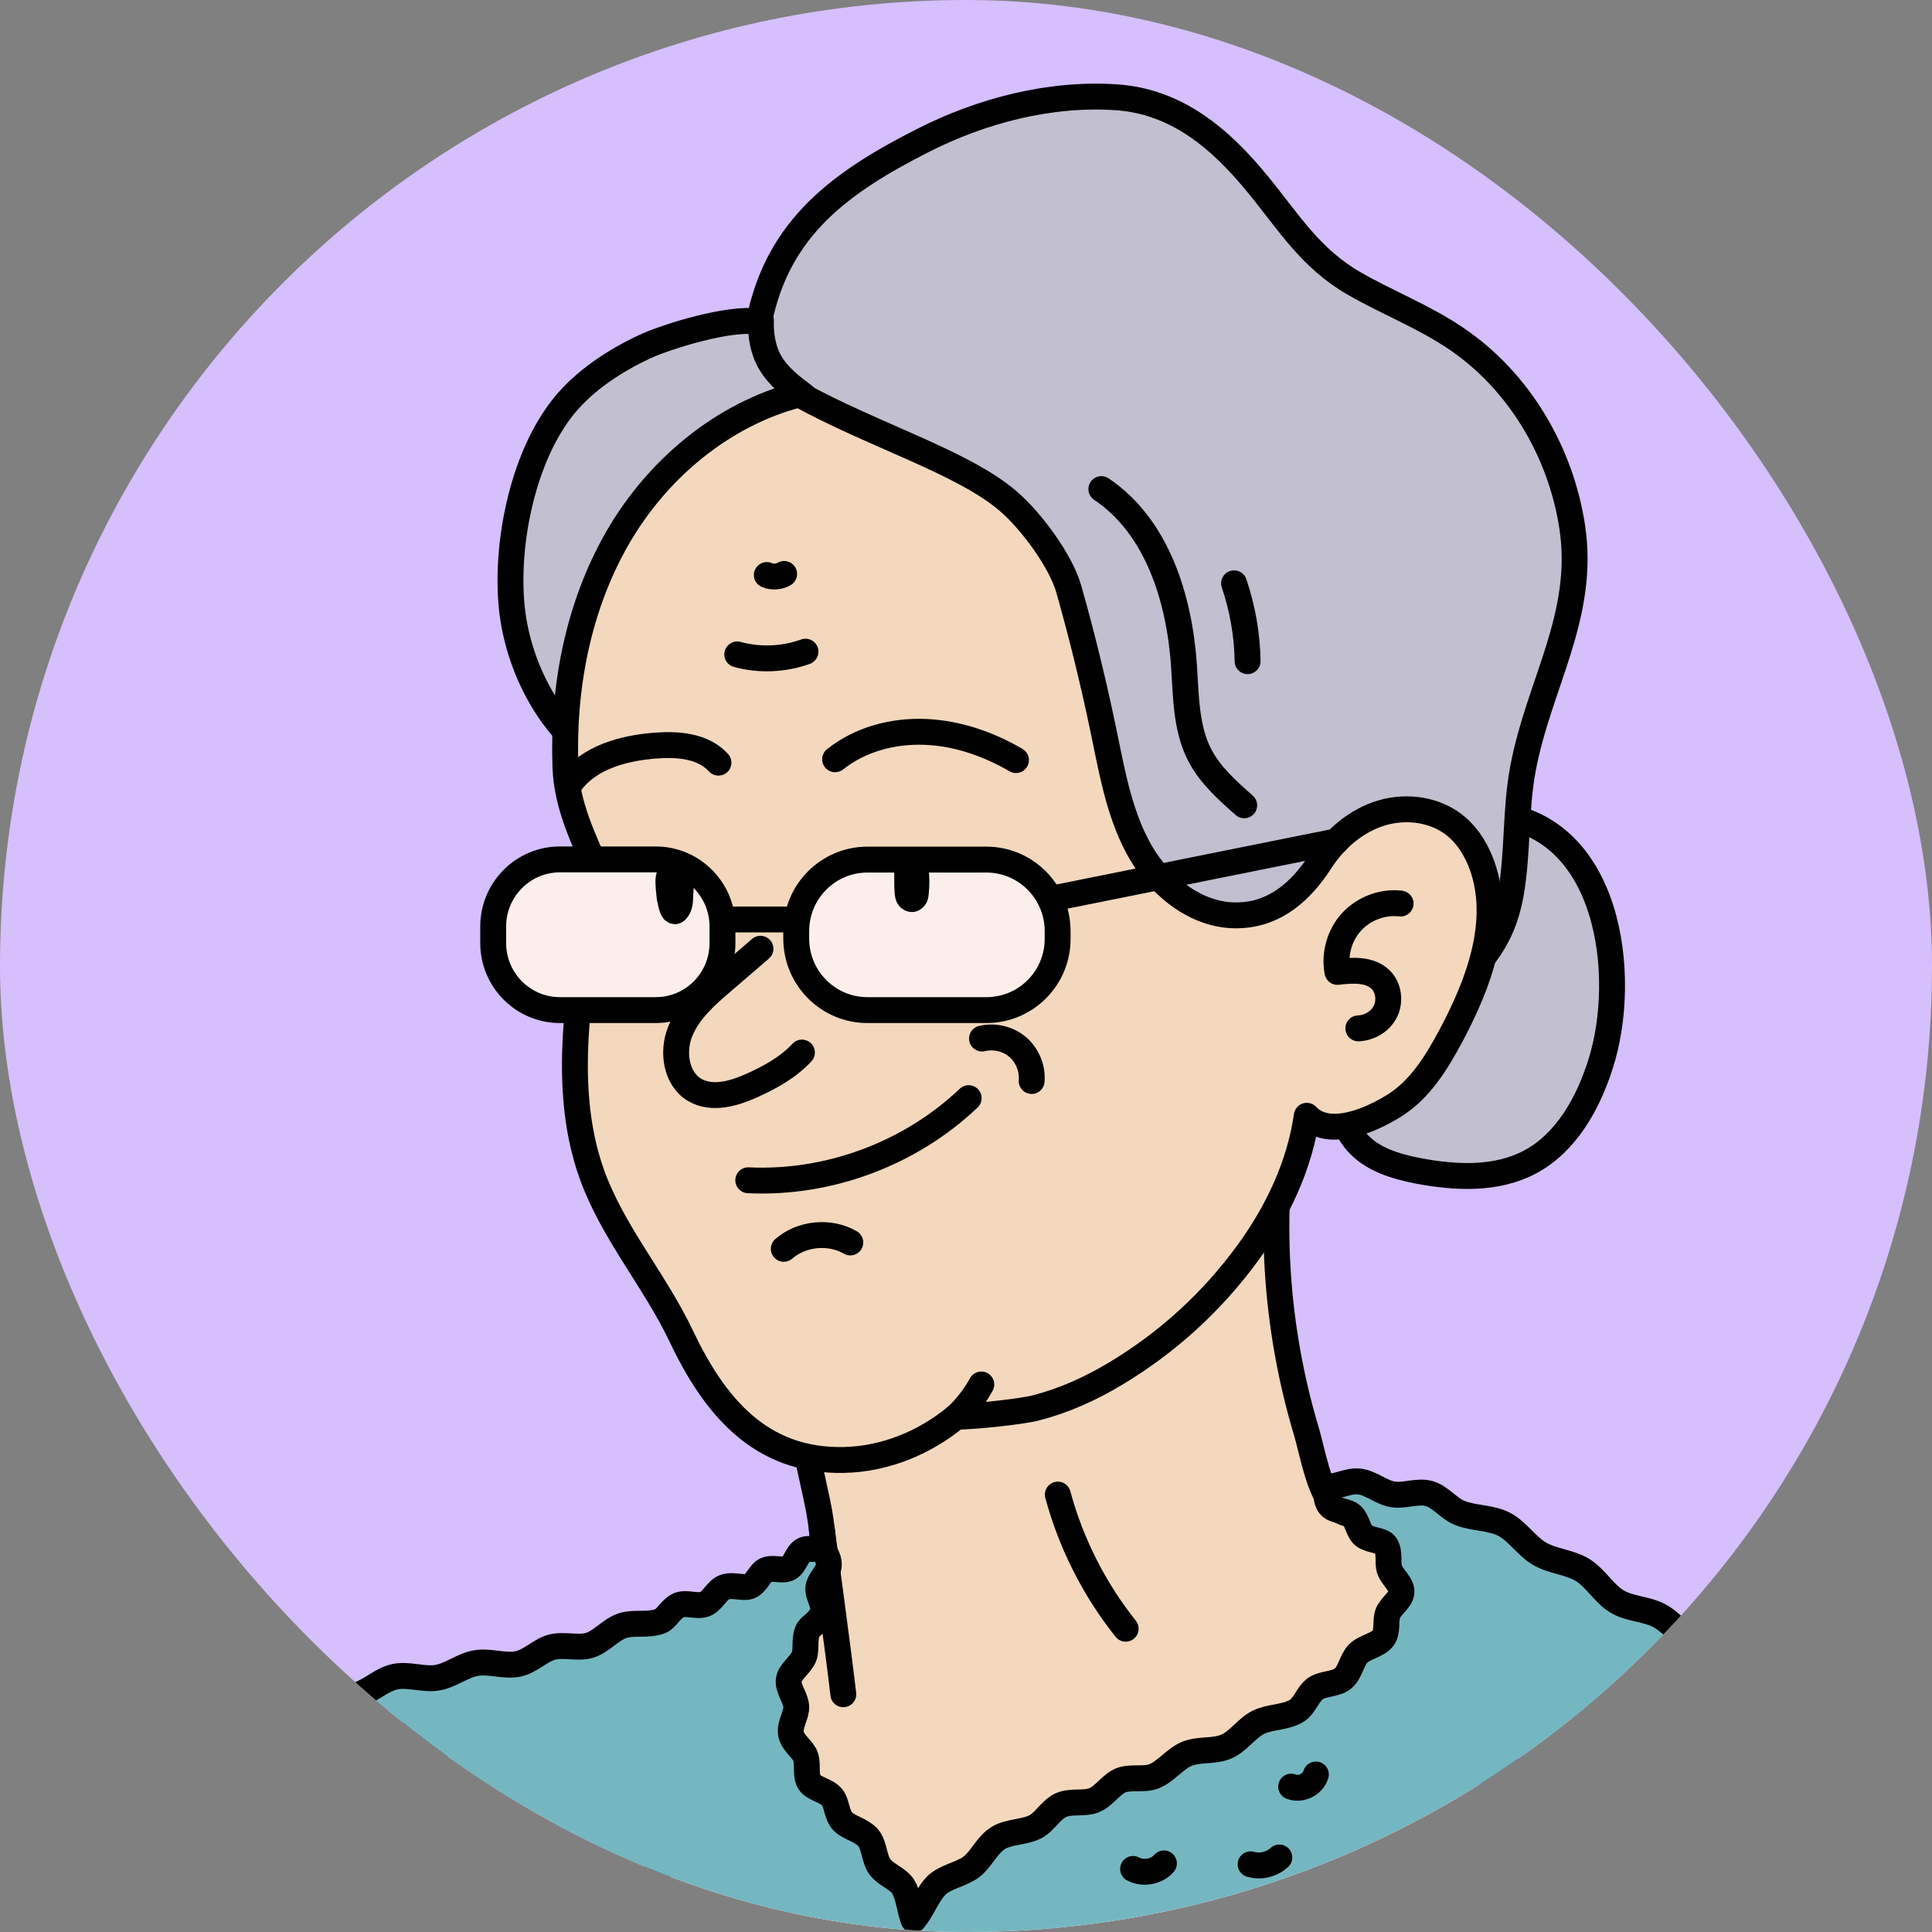 <?xml version="1.0" encoding="UTF-8"?> <svg xmlns="http://www.w3.org/2000/svg" width="40" height="40" viewBox="0 0 40 40" fill="none"><rect x="0" y="0" width="40" height="40" fill="#808080" stroke="none"/> <g clip-path="url(#clip0_263_4722)"> <rect width="40" height="40" rx="20" fill="#D5BFFD"></rect> <path d="M2.746 41.924C2.615 42.179 2.252 42.319 2.121 42.583C1.989 42.842 2.09 43.22 1.959 43.479C1.823 43.738 1.456 43.866 1.316 44.121C1.171 44.376 1.25 44.762 1.097 45.004C0.922 45.281 0.545 45.478 0.423 45.817C0.309 46.133 0.471 46.542 0.397 46.88C0.322 47.223 0.007 47.522 -0.032 47.851C-0.076 48.22 0.112 48.686 0.104 48.993C-0.321 49.037 -0.806 48.945 -1.056 49.125C-1.349 49.336 -1.34 49.784 -1.454 50.14C-1.555 50.452 -1.852 50.769 -1.861 51.16C-1.865 51.498 -1.585 51.827 -1.55 52.205C-1.524 52.069 -1.629 51.783 -1.791 51.445C-1.892 51.239 -2.246 51.124 -2.382 50.87C-2.5 50.65 -2.395 50.294 -2.526 50.057C-2.648 49.828 -3.007 49.718 -3.125 49.49C-3.239 49.27 -3.134 48.923 -3.261 48.712C-3.392 48.497 -3.751 48.427 -3.882 48.233C-4.035 48.009 -3.97 47.649 -4.097 47.477C-4.359 47.122 -4.364 47.236 -4.705 47.091C-5.02 47.108 -5.401 46.919 -5.856 47.051C-6.192 47.148 -6.472 47.535 -6.871 47.724C-7.199 47.882 -7.671 47.842 -8.034 48.075C-8.345 48.277 -8.516 48.721 -8.844 48.989C-9.146 49.235 -9.596 49.297 -9.855 49.56C-10.126 49.837 -10.174 50.298 -10.397 50.588C-10.638 50.896 -11.067 51.05 -11.263 51.357C-11.478 51.687 -11.43 52.1 -11.605 52.416C-11.522 52.759 -11.705 53.097 -11.635 53.414C-11.557 53.752 -11.228 54.02 -11.154 54.341C-11.075 54.675 -11.246 55.066 -11.154 55.386C-11.062 55.712 -10.712 55.949 -10.594 56.27C-10.489 56.564 -10.642 56.92 -10.563 57.183C-10.472 57.469 -10.143 57.671 -10.065 57.944C-9.986 58.216 -10.165 58.563 -10.086 58.853C-10.017 59.117 -9.688 59.323 -9.601 59.622C-9.496 59.987 -9.649 60.4 -9.548 60.712C-9.439 61.063 -9.076 61.3 -8.958 61.626C-8.835 61.951 -8.953 62.368 -8.805 62.706C-8.673 63.01 -8.293 63.216 -8.126 63.563C-8.017 63.796 -8.052 64.222 -7.824 64.539C-7.641 64.793 -7.221 64.903 -7.006 65.167C-6.788 65.435 -6.761 65.87 -6.56 66.098C-6.258 66.441 -5.816 66.516 -5.689 66.626C-5.274 66.977 -4.937 67.465 -4.434 67.658C-3.939 67.847 -3.349 67.711 -2.806 67.768C-2.277 67.825 -1.734 68.084 -1.2 68.036C-0.658 67.988 -0.163 67.632 0.34 67.5C0.909 67.351 1.534 67.443 2.051 67.254C2.602 67.056 3.013 66.591 3.499 66.314C3.998 66.032 4.61 65.905 5.021 65.501C5.411 65.119 5.555 64.512 5.853 63.985C6.513 62.829 7.349 61.757 7.892 60.54C8.43 59.323 8.662 57.983 9.073 56.713C9.48 55.444 10.075 54.218 10.337 52.913C10.6 51.608 10.53 50.246 10.639 48.919C10.692 48.273 10.985 47.636 10.998 46.985C11.011 46.335 10.74 45.689 10.709 45.039C10.679 44.389 10.889 43.721 10.814 43.075C10.74 42.429 10.386 41.827 10.263 41.186C10.175 40.724 10.342 40.083 10.21 39.463C10.097 38.923 9.703 38.426 9.506 37.904C9.296 37.341 9.252 36.695 8.898 36.3C8.517 35.878 7.931 35.812 7.323 35.764C6.89 35.729 6.439 35.592 6.076 35.803C5.739 36.001 5.599 36.48 5.315 36.823C5.061 37.126 4.615 37.328 4.396 37.701C4.19 38.057 4.229 38.554 4.054 38.932C3.936 39.182 3.586 39.323 3.481 39.569C3.372 39.824 3.508 40.179 3.407 40.421C3.298 40.685 2.952 40.834 2.851 41.071C2.729 41.353 2.856 41.713 2.746 41.924Z" fill="#75B7C1"></path> <path d="M2.746 41.924C2.615 42.179 2.252 42.319 2.121 42.583C1.989 42.842 2.09 43.22 1.959 43.479C1.823 43.738 1.456 43.866 1.316 44.121C1.171 44.376 1.25 44.762 1.097 45.004C0.922 45.281 0.545 45.478 0.423 45.817C0.309 46.133 0.471 46.542 0.397 46.88C0.322 47.223 0.007 47.522 -0.032 47.851C-0.076 48.22 0.112 48.686 0.104 48.993C-0.321 49.037 -0.806 48.945 -1.056 49.125C-1.349 49.336 -1.34 49.784 -1.454 50.14C-1.555 50.452 -1.852 50.769 -1.861 51.16C-1.865 51.498 -1.585 51.827 -1.55 52.205C-1.524 52.069 -1.629 51.783 -1.791 51.445C-1.892 51.239 -2.246 51.124 -2.382 50.87C-2.5 50.65 -2.395 50.294 -2.526 50.057C-2.648 49.828 -3.007 49.718 -3.125 49.49C-3.239 49.27 -3.134 48.923 -3.261 48.712C-3.392 48.497 -3.751 48.427 -3.882 48.233C-4.035 48.009 -3.97 47.649 -4.097 47.477C-4.359 47.122 -4.364 47.236 -4.705 47.091C-5.02 47.108 -5.401 46.919 -5.856 47.051C-6.192 47.148 -6.472 47.535 -6.871 47.724C-7.199 47.882 -7.671 47.842 -8.034 48.075C-8.345 48.277 -8.516 48.721 -8.844 48.989C-9.146 49.235 -9.596 49.297 -9.855 49.56C-10.126 49.837 -10.174 50.298 -10.397 50.588C-10.638 50.896 -11.067 51.05 -11.263 51.357C-11.478 51.687 -11.43 52.1 -11.605 52.416C-11.522 52.759 -11.705 53.097 -11.635 53.414C-11.557 53.752 -11.228 54.02 -11.154 54.341C-11.075 54.675 -11.246 55.066 -11.154 55.386C-11.062 55.712 -10.712 55.949 -10.594 56.27C-10.489 56.564 -10.642 56.92 -10.563 57.183C-10.472 57.469 -10.143 57.671 -10.065 57.944C-9.986 58.216 -10.165 58.563 -10.086 58.853C-10.017 59.117 -9.688 59.323 -9.601 59.622C-9.496 59.987 -9.649 60.4 -9.548 60.712C-9.439 61.063 -9.076 61.3 -8.958 61.626C-8.835 61.951 -8.953 62.368 -8.805 62.706C-8.673 63.01 -8.293 63.216 -8.126 63.563C-8.017 63.796 -8.052 64.222 -7.824 64.539C-7.641 64.793 -7.221 64.903 -7.006 65.167C-6.788 65.435 -6.761 65.87 -6.56 66.098C-6.258 66.441 -5.816 66.516 -5.689 66.626C-5.274 66.977 -4.937 67.465 -4.434 67.658C-3.939 67.847 -3.349 67.711 -2.806 67.768C-2.277 67.825 -1.734 68.084 -1.2 68.036C-0.658 67.988 -0.163 67.632 0.34 67.5C0.909 67.351 1.534 67.443 2.051 67.254C2.602 67.056 3.013 66.591 3.499 66.314C3.998 66.032 4.61 65.905 5.021 65.501C5.411 65.119 5.555 64.512 5.853 63.985C6.513 62.829 7.349 61.757 7.892 60.54C8.43 59.323 8.662 57.983 9.073 56.713C9.48 55.444 10.075 54.218 10.337 52.913C10.6 51.608 10.53 50.246 10.639 48.919C10.692 48.273 10.985 47.636 10.998 46.985C11.011 46.335 10.74 45.689 10.709 45.039C10.679 44.389 10.889 43.721 10.814 43.075C10.74 42.429 10.386 41.827 10.263 41.186C10.175 40.724 10.342 40.083 10.21 39.463C10.097 38.923 9.703 38.426 9.506 37.904C9.296 37.341 9.252 36.695 8.898 36.3C8.517 35.878 7.931 35.812 7.323 35.764C6.89 35.729 6.439 35.592 6.076 35.803C5.739 36.001 5.599 36.48 5.315 36.823C5.061 37.126 4.615 37.328 4.396 37.701C4.19 38.057 4.229 38.554 4.054 38.932C3.936 39.182 3.586 39.323 3.481 39.569C3.372 39.824 3.508 40.179 3.407 40.421C3.298 40.685 2.952 40.834 2.851 41.071C2.729 41.353 2.856 41.713 2.746 41.924Z" stroke="black" stroke-width="0.536" stroke-miterlimit="10" stroke-linecap="round" stroke-linejoin="round"></path> <path d="M26.644 22.899C26.25 25.135 26.395 27.46 27.047 29.635C27.169 30.043 27.309 30.891 27.629 31.186C27.935 31.467 28.189 31.322 28.578 31.326C29.436 31.339 30.271 31.774 30.783 32.46C31.479 33.391 31.614 34.661 31.339 35.795C31.063 36.924 30.424 37.934 29.694 38.835C27.742 41.239 25.06 43.036 22.098 43.919C20.033 44.534 17.644 44.666 15.868 43.444C14.127 42.254 13.352 39.934 13.689 37.847C13.973 36.089 14.949 34.512 16.213 33.295C17.01 32.526 17.154 32.46 16.962 31.3C16.918 31.027 16.279 28.224 16.314 28.207C19.683 26.638 23.275 24.472 26.644 22.899Z" fill="#F3D8BD" stroke="black" stroke-width="0.536" stroke-miterlimit="10" stroke-linecap="round" stroke-linejoin="round"></path> <path d="M33.137 22.033C32.879 22.846 32.428 23.659 31.676 24.059C30.98 24.428 30.144 24.388 29.37 24.243C28.897 24.151 28.399 24.006 28.084 23.637C27.615 23.092 27.707 22.27 27.834 21.563C28.114 20.012 28.661 16.717 30.853 16.857C33.33 17.016 33.723 20.206 33.137 22.033Z" fill="#C1BFD0" stroke="black" stroke-width="0.536" stroke-miterlimit="10" stroke-linecap="round" stroke-linejoin="round"></path> <path d="M11.269 14.551C10.902 13.953 10.665 13.263 10.595 12.565C10.46 11.216 10.845 9.327 11.773 8.29C12.21 7.798 12.853 7.393 13.448 7.134C13.803 6.98 15.089 6.558 15.715 6.66C16.104 4.696 17.434 3.76 19.101 2.912C20.326 2.288 21.748 1.919 23.126 2.015C24.369 2.103 25.275 2.876 26.049 3.826C26.683 4.599 27.125 5.341 28.027 5.864C28.727 6.268 29.488 6.558 30.157 7.015C31.453 7.894 32.315 9.357 32.551 10.908C32.831 12.749 31.855 14.173 31.531 15.917C31.369 16.774 31.431 17.657 31.278 18.514C31.085 19.564 30.573 20.025 29.821 20.706C29.243 21.229 29.046 21.669 28.228 21.858C27.174 22.099 26.001 22.205 24.925 22.099C22.829 21.888 21 20.663 19.495 19.252C18.948 18.738 18.546 18.14 18.047 17.587C17.312 16.778 16.297 16.585 15.251 16.488C14.507 16.418 13.746 16.374 13.05 16.097C12.306 15.799 11.698 15.241 11.269 14.551Z" fill="#C1BFD0" stroke="black" stroke-width="0.536" stroke-miterlimit="10" stroke-linecap="round" stroke-linejoin="round"></path> <path d="M27.335 17.837C27.633 17.371 28.079 16.989 28.604 16.831C29.134 16.673 29.742 16.761 30.162 17.121C30.407 17.332 30.578 17.622 30.687 17.925C31.094 19.08 30.621 20.355 30.044 21.436C29.746 21.994 29.401 22.56 28.862 22.894C28.324 23.228 27.488 23.562 27.055 23.101C26.907 24.133 26.447 25.1 25.835 25.939C25.087 26.963 24.163 27.802 23.083 28.448C22.566 28.756 22.024 29.002 21.438 29.151C21.105 29.235 20.125 29.331 19.797 29.331C19.145 29.872 18.318 30.21 17.469 30.227C15.728 30.263 14.783 29.09 14.104 27.662C13.557 26.51 12.687 25.517 12.254 24.313C11.562 22.38 12.048 20.117 12.394 18.087C12.079 17.367 11.737 16.677 11.707 15.89C11.646 14.247 11.965 12.564 12.783 11.141C13.601 9.717 14.958 8.575 16.546 8.166C18.077 9.01 19.928 9.568 20.864 10.367C21.337 10.767 21.962 11.607 22.129 12.2C22.413 13.201 22.658 14.212 22.868 15.232C23.039 16.066 23.196 16.927 23.625 17.661C24.054 18.395 24.833 18.997 25.681 18.949C26.408 18.918 26.942 18.448 27.335 17.837Z" fill="#F3D8BD" stroke="black" stroke-width="0.536" stroke-miterlimit="10" stroke-linecap="round" stroke-linejoin="round"></path> <path d="M28.998 18.707C28.626 18.663 28.241 18.808 27.988 19.081C27.734 19.353 27.62 19.753 27.69 20.122C27.996 20.087 28.351 20.061 28.578 20.276C28.749 20.438 28.788 20.715 28.688 20.93C28.587 21.146 28.355 21.282 28.123 21.291" stroke="black" stroke-width="0.536" stroke-miterlimit="10" stroke-linecap="round" stroke-linejoin="round"></path> <path d="M15.745 19.643C15.483 19.872 15.216 20.096 14.953 20.324C14.608 20.619 14.253 20.935 14.082 21.357C13.912 21.778 13.995 22.341 14.389 22.569C14.743 22.771 15.19 22.644 15.561 22.477C15.942 22.306 16.318 22.099 16.603 21.792" stroke="black" stroke-width="0.536" stroke-miterlimit="10" stroke-linecap="round" stroke-linejoin="round"></path> <path d="M15.492 24.436C17.158 24.516 18.843 23.887 20.055 22.736" stroke="black" stroke-width="0.536" stroke-miterlimit="10" stroke-linecap="round" stroke-linejoin="round"></path> <path d="M20.331 21.502C20.584 21.44 20.869 21.506 21.07 21.677C21.271 21.849 21.381 22.121 21.359 22.381" stroke="black" stroke-width="0.536" stroke-miterlimit="10" stroke-linecap="round" stroke-linejoin="round"></path> <path d="M16.227 25.856C16.599 25.531 17.181 25.478 17.605 25.724" stroke="black" stroke-width="0.536" stroke-miterlimit="10" stroke-linecap="round" stroke-linejoin="round"></path> <path d="M13.575 20.913H11.593C10.832 20.913 10.211 20.293 10.211 19.524V19.182C10.211 18.417 10.828 17.793 11.593 17.793H13.575C14.337 17.793 14.958 18.413 14.958 19.182V19.524C14.958 20.293 14.341 20.913 13.575 20.913Z" fill="#FCEFEB" stroke="black" stroke-width="0.536" stroke-miterlimit="10" stroke-linecap="round" stroke-linejoin="round"></path> <path d="M20.423 20.913H17.959C17.145 20.913 16.485 20.249 16.485 19.432V19.278C16.485 18.461 17.145 17.797 17.959 17.797H20.423C21.236 17.797 21.897 18.461 21.897 19.278V19.432C21.901 20.249 21.241 20.913 20.423 20.913Z" fill="#FCEFEB" stroke="black" stroke-width="0.536" stroke-miterlimit="10" stroke-linecap="round" stroke-linejoin="round"></path> <path d="M13.838 18.264C13.846 18.452 13.86 18.641 13.925 18.817C13.934 18.839 13.951 18.866 13.973 18.866C13.986 18.866 13.995 18.857 14.004 18.848C14.07 18.778 14.083 18.668 14.083 18.571C14.087 18.452 14.127 18.145 14.017 18.066C13.877 17.96 13.833 18.171 13.838 18.264Z" stroke="black" stroke-width="0.536" stroke-miterlimit="10" stroke-linecap="round" stroke-linejoin="round"></path> <path d="M18.782 17.947C18.782 18.021 18.782 18.092 18.782 18.166C18.782 18.272 18.782 18.382 18.791 18.487C18.795 18.518 18.799 18.544 18.812 18.571C18.826 18.597 18.856 18.615 18.883 18.615C18.909 18.61 18.931 18.593 18.944 18.566C18.957 18.544 18.957 18.514 18.961 18.487C18.979 18.32 18.979 18.153 18.953 17.986C18.944 17.938 18.939 17.837 18.878 17.819C18.799 17.802 18.782 17.894 18.782 17.947Z" stroke="black" stroke-width="0.536" stroke-miterlimit="10" stroke-linecap="round" stroke-linejoin="round"></path> <path d="M11.803 16.221C12.188 15.684 12.897 15.491 13.553 15.438C14.026 15.399 14.555 15.438 14.875 15.79" stroke="black" stroke-width="0.536" stroke-miterlimit="10" stroke-linecap="round" stroke-linejoin="round"></path> <path d="M17.29 15.72C17.811 15.306 18.489 15.126 19.154 15.153C19.819 15.179 20.462 15.403 21.035 15.737" stroke="black" stroke-width="0.536" stroke-miterlimit="10" stroke-linecap="round" stroke-linejoin="round"></path> <path d="M15.264 13.549C15.728 13.676 16.227 13.654 16.677 13.492" stroke="black" stroke-width="0.536" stroke-miterlimit="10" stroke-linecap="round" stroke-linejoin="round"></path> <path d="M15.876 11.905C15.99 11.954 16.126 11.945 16.235 11.883" stroke="black" stroke-width="0.536" stroke-miterlimit="10" stroke-linecap="round" stroke-linejoin="round"></path> <path d="M14.958 19.037H16.485" stroke="black" stroke-width="0.536" stroke-miterlimit="10" stroke-linecap="round" stroke-linejoin="round"></path> <path d="M21.744 18.611L27.668 17.42" stroke="black" stroke-width="0.536" stroke-miterlimit="10" stroke-linecap="round" stroke-linejoin="round"></path> <path d="M15.754 6.628C15.745 6.932 15.793 7.244 15.946 7.507C16.113 7.793 16.38 7.999 16.646 8.197" stroke="black" stroke-width="0.536" stroke-miterlimit="10" stroke-linecap="round" stroke-linejoin="round"></path> <path d="M22.802 10.126C23.958 10.899 24.417 12.389 24.513 13.777C24.557 14.41 24.548 15.073 24.841 15.636C25.056 16.049 25.41 16.365 25.76 16.673" stroke="black" stroke-width="0.536" stroke-miterlimit="10" stroke-linecap="round" stroke-linejoin="round"></path> <path d="M25.55 12.077C25.725 12.595 25.822 13.14 25.83 13.689" stroke="black" stroke-width="0.536" stroke-miterlimit="10" stroke-linecap="round" stroke-linejoin="round"></path> <path d="M21.901 30.944C22.173 31.95 22.654 32.903 23.306 33.721" stroke="black" stroke-width="0.536" stroke-miterlimit="10" stroke-linecap="round" stroke-linejoin="round"></path> <path d="M17.014 31.66C17.014 31.66 17.382 34.384 17.46 35.078" stroke="black" stroke-width="0.536" stroke-miterlimit="10" stroke-linecap="round" stroke-linejoin="round"></path> <path d="M19.797 29.332C19.998 29.151 20.203 28.879 20.317 28.664" stroke="black" stroke-width="0.536" stroke-miterlimit="10" stroke-linecap="round" stroke-linejoin="round"></path> <path d="M43.069 46.331C42.964 46.032 43.021 45.681 42.92 45.395C42.816 45.096 42.544 44.863 42.448 44.573C42.347 44.279 42.422 43.928 42.33 43.633C42.242 43.334 41.993 43.084 41.919 42.776C41.836 42.42 41.927 42.025 41.849 41.673C41.77 41.318 41.525 41.001 41.446 40.645C41.367 40.289 41.459 39.898 41.372 39.547C41.284 39.195 41.026 38.888 40.925 38.541C40.847 38.268 40.93 37.948 40.838 37.688C40.742 37.42 40.475 37.231 40.352 36.985C40.225 36.735 40.234 36.405 40.068 36.181C39.906 35.962 39.591 35.874 39.377 35.68C39.197 35.518 39.092 35.245 38.878 35.14C38.663 35.035 38.375 35.114 38.143 35.039C37.915 34.964 37.731 34.736 37.499 34.674C37.263 34.613 36.979 34.718 36.76 34.643C36.467 34.547 36.248 34.279 35.973 34.173C35.688 34.063 35.347 34.116 35.076 33.993C34.804 33.87 34.612 33.584 34.341 33.444C34.078 33.308 33.732 33.312 33.474 33.154C33.207 32.991 33.037 32.675 32.77 32.508C32.503 32.341 32.148 32.328 31.877 32.17C31.606 32.012 31.418 31.704 31.142 31.559C30.862 31.414 30.508 31.44 30.219 31.322C29.991 31.23 29.817 30.983 29.585 30.922C29.348 30.856 29.073 30.979 28.836 30.939C28.596 30.9 28.381 30.698 28.136 30.672C27.896 30.649 27.695 30.794 27.45 30.781C27.476 30.931 27.436 31.049 27.533 31.172C27.625 31.287 27.861 31.269 27.983 31.37C28.101 31.471 28.119 31.7 28.233 31.792C28.364 31.897 28.605 31.88 28.683 31.985C28.788 32.13 28.718 32.359 28.771 32.499C28.828 32.662 29.025 32.798 29.016 32.961C29.007 33.123 28.801 33.242 28.736 33.4C28.675 33.545 28.74 33.773 28.635 33.914C28.521 34.068 28.259 34.094 28.119 34.235C27.983 34.371 27.957 34.63 27.804 34.753C27.655 34.876 27.393 34.85 27.235 34.96C27.078 35.07 27.008 35.325 26.846 35.421C26.618 35.562 26.294 35.54 26.054 35.658C25.813 35.777 25.642 36.05 25.393 36.159C25.148 36.269 24.829 36.208 24.579 36.309C24.33 36.41 24.142 36.673 23.897 36.774C23.691 36.858 23.42 36.779 23.21 36.858C23.004 36.941 22.86 37.187 22.654 37.271C22.448 37.354 22.173 37.28 21.967 37.372C21.762 37.464 21.635 37.715 21.438 37.82C21.197 37.943 20.882 37.917 20.663 38.057C20.436 38.198 20.318 38.492 20.112 38.651C19.902 38.809 19.591 38.848 19.395 39.028C19.206 39.209 19.093 39.547 18.913 39.749C18.843 39.573 18.813 39.252 18.703 39.068C18.603 38.897 18.34 38.818 18.218 38.651C18.095 38.479 18.104 38.207 17.981 38.057C17.841 37.886 17.57 37.842 17.448 37.71C17.316 37.57 17.329 37.324 17.224 37.205C17.102 37.064 16.852 37.038 16.761 36.902C16.664 36.757 16.739 36.528 16.673 36.357C16.616 36.208 16.406 36.085 16.376 35.891C16.345 35.698 16.498 35.5 16.485 35.329C16.472 35.14 16.301 34.955 16.332 34.775C16.358 34.604 16.573 34.477 16.647 34.296C16.708 34.143 16.634 33.901 16.743 33.73C16.791 33.655 16.997 33.554 17.041 33.352C17.071 33.211 16.922 33.022 16.944 32.864C16.966 32.706 17.154 32.561 17.159 32.411C17.168 32.227 17.054 32.143 17.027 32.033C16.896 32.113 16.747 32.029 16.625 32.099C16.498 32.174 16.459 32.398 16.328 32.468C16.201 32.534 15.995 32.442 15.855 32.508C15.728 32.565 15.667 32.785 15.518 32.842C15.382 32.895 15.164 32.794 14.993 32.864C14.844 32.921 14.752 33.15 14.595 33.211C14.437 33.273 14.219 33.172 14.065 33.229C13.895 33.295 13.799 33.519 13.663 33.567C13.414 33.659 13.116 33.58 12.884 33.659C12.639 33.743 12.451 33.989 12.21 34.063C11.97 34.138 11.681 34.037 11.427 34.103C11.191 34.164 10.985 34.393 10.723 34.45C10.451 34.507 10.141 34.384 9.856 34.432C9.581 34.477 9.327 34.692 9.047 34.736C8.767 34.78 8.456 34.657 8.181 34.714C7.901 34.771 7.673 35.008 7.406 35.092C7.144 35.175 6.82 35.109 6.562 35.223C6.308 35.338 6.146 35.628 5.914 35.781C5.682 35.94 5.354 35.979 5.162 36.181C4.969 36.383 4.943 36.709 4.812 36.959C4.685 37.196 4.431 37.363 4.361 37.596C4.287 37.846 4.418 38.128 4.396 38.378C4.374 38.629 4.199 38.879 4.217 39.138C4.23 39.384 4.431 39.622 4.462 39.881C4.51 40.298 4.405 40.72 4.479 41.098C4.558 41.493 4.82 41.84 4.917 42.231C5.009 42.609 4.939 43.036 5.039 43.44C5.127 43.809 5.389 44.156 5.477 44.573C5.512 44.749 5.398 45.083 5.459 45.435C5.507 45.694 5.726 45.949 5.779 46.239C5.827 46.524 5.7 46.841 5.744 47.104C5.796 47.443 6.015 47.719 6.037 47.917C6.076 48.264 5.932 48.598 5.941 48.897C5.954 49.24 6.111 49.569 6.063 49.877C6.015 50.193 5.757 50.448 5.621 50.751C5.499 51.023 5.481 51.384 5.267 51.669C5.083 51.915 4.75 52.043 4.558 52.28C4.361 52.517 4.3 52.86 4.103 53.097C3.906 53.33 3.578 53.458 3.385 53.699C3.197 53.941 3.158 54.288 2.987 54.543C2.817 54.802 2.493 54.974 2.326 55.25C2.16 55.518 2.151 55.883 2.003 56.164C1.85 56.445 1.552 56.656 1.425 56.946C1.294 57.245 1.346 57.605 1.255 57.9C1.171 58.177 0.926 58.392 0.856 58.656C0.786 58.932 0.896 59.236 0.856 59.508C0.813 59.78 0.611 60.039 0.607 60.321C0.603 60.589 0.791 60.857 0.826 61.142C0.861 61.428 0.743 61.722 0.813 61.973C0.887 62.236 1.145 62.425 1.263 62.667C1.377 62.904 1.364 63.225 1.521 63.453C1.666 63.664 1.968 63.774 2.151 63.994C2.353 64.236 2.427 64.596 2.642 64.838C2.852 65.075 3.197 65.194 3.42 65.422C3.643 65.65 3.753 66.002 3.993 66.217C4.234 66.433 4.593 66.498 4.847 66.687C5.105 66.881 5.284 67.201 5.564 67.36C5.849 67.518 6.212 67.496 6.514 67.614C6.816 67.729 7.078 67.988 7.393 68.054C7.708 68.115 8.045 67.979 8.373 67.984C8.763 67.988 9.161 68.12 9.541 68.058C9.922 67.997 10.272 67.742 10.653 67.672C11.033 67.601 11.436 67.711 11.821 67.689C12.202 67.667 12.6 67.509 12.989 67.597C13.295 67.663 13.518 67.935 13.785 68.071C14.057 68.208 14.402 68.225 14.647 68.405C14.892 68.581 15.024 68.915 15.264 69.1C15.501 69.288 15.846 69.332 16.1 69.499C16.354 69.671 16.511 69.978 16.765 70.128C17.023 70.281 17.369 70.264 17.64 70.396C17.907 70.523 18.117 70.8 18.401 70.901C18.677 70.998 19.014 70.914 19.311 70.98C19.692 71.068 20.042 71.301 20.418 71.34C20.803 71.38 21.193 71.217 21.578 71.209C21.959 71.2 22.357 71.345 22.742 71.296C23.118 71.248 23.468 71.006 23.849 70.923C23.989 70.892 24.168 71.028 24.308 70.989C24.444 70.949 24.54 70.743 24.675 70.708C24.816 70.672 24.991 70.809 25.131 70.787C25.271 70.76 25.393 70.572 25.538 70.567C25.839 70.558 26.111 70.752 26.382 70.796C26.671 70.84 26.99 70.743 27.257 70.835C27.524 70.927 27.716 71.204 27.974 71.345C28.22 71.477 28.587 71.507 28.832 71.674C28.736 71.837 28.482 71.973 28.364 72.123C28.246 72.272 28.25 72.527 28.114 72.663C27.979 72.795 27.721 72.795 27.576 72.913C27.432 73.036 27.388 73.291 27.235 73.397C27.086 73.502 26.841 73.458 26.701 73.555C26.552 73.656 26.509 73.898 26.373 74.003C26.233 74.109 25.984 74.095 25.861 74.223C25.743 74.346 25.778 74.517 25.682 74.675C25.879 74.847 25.914 75.11 26.089 75.299C26.264 75.488 26.566 75.572 26.723 75.774C26.885 75.976 26.898 76.288 27.047 76.499C27.196 76.705 27.485 76.819 27.633 77.035C27.73 77.175 27.699 77.448 27.826 77.641C27.935 77.804 28.193 77.883 28.307 78.058C28.421 78.234 28.386 78.507 28.491 78.669C28.618 78.871 28.88 78.964 28.955 79.1C29.06 79.284 29.038 79.588 29.173 79.812C29.296 80.014 29.572 80.137 29.694 80.343C29.825 80.563 29.799 80.866 29.904 81.059C30.053 81.328 30.328 81.486 30.381 81.635C30.438 81.793 30.363 82.039 30.46 82.202C30.552 82.36 30.805 82.413 30.915 82.553C31.037 82.707 31.042 82.966 31.16 83.076C31.352 83.248 31.562 83.195 31.667 83.164C31.943 83.089 32.289 83.107 32.56 82.931C32.809 82.769 32.954 82.435 33.185 82.237C33.426 82.031 33.776 81.951 33.986 81.758C34.253 81.516 34.384 81.165 34.581 81.033C34.8 80.888 35.176 80.835 35.469 80.616C35.719 80.431 35.881 80.088 36.134 79.886C36.406 79.675 36.773 79.609 37.005 79.425C37.373 79.131 37.539 78.766 37.635 78.674C37.898 78.428 38.252 78.335 38.471 78.124C38.725 77.874 38.83 77.522 39.035 77.298C39.267 77.048 39.608 76.921 39.81 76.67C40.007 76.42 40.055 76.055 40.247 75.774C40.409 75.532 40.715 75.396 40.868 75.163C41.03 74.921 41.044 74.583 41.192 74.35C41.35 74.104 41.647 73.959 41.792 73.717C41.941 73.467 41.932 73.137 42.063 72.891C42.221 72.601 42.527 72.404 42.675 72.136C42.833 71.85 42.833 71.485 42.986 71.209C43.139 70.927 43.446 70.73 43.59 70.448C43.734 70.167 43.721 69.807 43.857 69.513C44.01 69.187 44.303 68.954 44.43 68.66C44.566 68.339 44.522 67.966 44.631 67.654C44.745 67.342 45.012 67.083 45.113 66.749C45.204 66.441 45.13 66.072 45.226 65.73C45.318 65.4 45.572 65.114 45.651 64.789C45.73 64.46 45.629 64.095 45.686 63.761C45.743 63.432 45.961 63.12 45.988 62.777C46.014 62.452 45.852 62.109 45.848 61.753C45.839 61.287 46.001 60.8 45.974 60.312C45.948 59.842 45.738 59.372 45.694 58.893C45.651 58.418 45.769 57.922 45.703 57.443C45.638 56.964 45.388 56.52 45.301 56.05C45.226 55.654 45.309 55.215 45.218 54.802C45.126 54.407 44.859 54.042 44.767 53.638C44.671 53.238 44.749 52.794 44.666 52.394C44.579 51.986 44.329 51.612 44.264 51.212C44.198 50.808 44.299 50.36 44.216 49.943C44.133 49.534 43.87 49.16 43.774 48.752C43.673 48.343 43.734 47.886 43.616 47.491C43.502 47.06 43.209 46.713 43.069 46.331Z" fill="#75B7C1"></path> <path d="M43.069 46.331C42.964 46.032 43.021 45.681 42.92 45.395C42.816 45.096 42.544 44.863 42.448 44.573C42.347 44.279 42.422 43.928 42.33 43.633C42.242 43.334 41.993 43.084 41.919 42.776C41.836 42.42 41.927 42.025 41.849 41.673C41.77 41.318 41.525 41.001 41.446 40.645C41.367 40.289 41.459 39.898 41.372 39.547C41.284 39.195 41.026 38.888 40.925 38.541C40.847 38.268 40.93 37.948 40.838 37.688C40.742 37.42 40.475 37.231 40.352 36.985C40.225 36.735 40.234 36.405 40.068 36.181C39.906 35.962 39.591 35.874 39.377 35.68C39.197 35.518 39.092 35.245 38.878 35.14C38.663 35.035 38.375 35.114 38.143 35.039C37.915 34.964 37.731 34.736 37.499 34.674C37.263 34.613 36.979 34.718 36.76 34.643C36.467 34.547 36.248 34.279 35.973 34.173C35.688 34.063 35.347 34.116 35.076 33.993C34.804 33.87 34.612 33.584 34.341 33.444C34.078 33.308 33.732 33.312 33.474 33.154C33.207 32.991 33.037 32.675 32.77 32.508C32.503 32.341 32.148 32.328 31.877 32.17C31.606 32.012 31.418 31.704 31.142 31.559C30.862 31.414 30.508 31.44 30.219 31.322C29.991 31.23 29.817 30.983 29.585 30.922C29.348 30.856 29.073 30.979 28.836 30.939C28.596 30.9 28.381 30.698 28.136 30.672C27.896 30.649 27.695 30.794 27.45 30.781C27.476 30.931 27.436 31.049 27.533 31.172C27.625 31.287 27.861 31.269 27.983 31.37C28.101 31.471 28.119 31.7 28.233 31.792C28.364 31.897 28.605 31.88 28.683 31.985C28.788 32.13 28.718 32.359 28.771 32.499C28.828 32.662 29.025 32.798 29.016 32.961C29.007 33.123 28.801 33.242 28.736 33.4C28.675 33.545 28.74 33.773 28.635 33.914C28.521 34.068 28.259 34.094 28.119 34.235C27.983 34.371 27.957 34.63 27.804 34.753C27.655 34.876 27.393 34.85 27.235 34.96C27.078 35.07 27.008 35.325 26.846 35.421C26.618 35.562 26.294 35.54 26.054 35.658C25.813 35.777 25.642 36.05 25.393 36.159C25.148 36.269 24.829 36.208 24.579 36.309C24.33 36.41 24.142 36.673 23.897 36.774C23.691 36.858 23.42 36.779 23.21 36.858C23.004 36.941 22.86 37.187 22.654 37.271C22.448 37.354 22.173 37.28 21.967 37.372C21.762 37.464 21.635 37.715 21.438 37.82C21.197 37.943 20.882 37.917 20.663 38.057C20.436 38.198 20.318 38.492 20.112 38.651C19.902 38.809 19.591 38.848 19.395 39.028C19.206 39.209 19.093 39.547 18.913 39.749C18.843 39.573 18.813 39.252 18.703 39.068C18.603 38.897 18.34 38.818 18.218 38.651C18.095 38.479 18.104 38.207 17.981 38.057C17.841 37.886 17.57 37.842 17.448 37.71C17.316 37.57 17.329 37.324 17.224 37.205C17.102 37.064 16.852 37.038 16.761 36.902C16.664 36.757 16.739 36.528 16.673 36.357C16.616 36.208 16.406 36.085 16.376 35.891C16.345 35.698 16.498 35.5 16.485 35.329C16.472 35.14 16.301 34.955 16.332 34.775C16.358 34.604 16.573 34.477 16.647 34.296C16.708 34.143 16.634 33.901 16.743 33.73C16.791 33.655 16.997 33.554 17.041 33.352C17.071 33.211 16.922 33.022 16.944 32.864C16.966 32.706 17.154 32.561 17.159 32.411C17.168 32.227 17.054 32.143 17.027 32.033C16.896 32.113 16.747 32.029 16.625 32.099C16.498 32.174 16.459 32.398 16.328 32.468C16.201 32.534 15.995 32.442 15.855 32.508C15.728 32.565 15.667 32.785 15.518 32.842C15.382 32.895 15.164 32.794 14.993 32.864C14.844 32.921 14.752 33.15 14.595 33.211C14.437 33.273 14.219 33.172 14.065 33.229C13.895 33.295 13.799 33.519 13.663 33.567C13.414 33.659 13.116 33.58 12.884 33.659C12.639 33.743 12.451 33.989 12.21 34.063C11.97 34.138 11.681 34.037 11.427 34.103C11.191 34.164 10.985 34.393 10.723 34.45C10.451 34.507 10.141 34.384 9.856 34.432C9.581 34.477 9.327 34.692 9.047 34.736C8.767 34.78 8.456 34.657 8.181 34.714C7.901 34.771 7.673 35.008 7.406 35.092C7.144 35.175 6.82 35.109 6.562 35.223C6.308 35.338 6.146 35.628 5.914 35.781C5.682 35.94 5.354 35.979 5.162 36.181C4.969 36.383 4.943 36.709 4.812 36.959C4.685 37.196 4.431 37.363 4.361 37.596C4.287 37.846 4.418 38.128 4.396 38.378C4.374 38.629 4.199 38.879 4.217 39.138C4.23 39.384 4.431 39.622 4.462 39.881C4.51 40.298 4.405 40.72 4.479 41.098C4.558 41.493 4.82 41.84 4.917 42.231C5.009 42.609 4.939 43.036 5.039 43.44C5.127 43.809 5.389 44.156 5.477 44.573C5.512 44.749 5.398 45.083 5.459 45.435C5.507 45.694 5.726 45.949 5.779 46.239C5.827 46.524 5.7 46.841 5.744 47.104C5.796 47.443 6.015 47.719 6.037 47.917C6.076 48.264 5.932 48.598 5.941 48.897C5.954 49.24 6.111 49.569 6.063 49.877C6.015 50.193 5.757 50.448 5.621 50.751C5.499 51.023 5.481 51.384 5.267 51.669C5.083 51.915 4.75 52.043 4.558 52.28C4.361 52.517 4.3 52.86 4.103 53.097C3.906 53.33 3.578 53.458 3.385 53.699C3.197 53.941 3.158 54.288 2.987 54.543C2.817 54.802 2.493 54.974 2.326 55.25C2.16 55.518 2.151 55.883 2.003 56.164C1.85 56.445 1.552 56.656 1.425 56.946C1.294 57.245 1.346 57.605 1.255 57.9C1.171 58.177 0.926 58.392 0.856 58.656C0.786 58.932 0.896 59.236 0.856 59.508C0.813 59.78 0.611 60.039 0.607 60.321C0.603 60.589 0.791 60.857 0.826 61.142C0.861 61.428 0.743 61.722 0.813 61.973C0.887 62.236 1.145 62.425 1.263 62.667C1.377 62.904 1.364 63.225 1.521 63.453C1.666 63.664 1.968 63.774 2.151 63.994C2.353 64.236 2.427 64.596 2.642 64.838C2.852 65.075 3.197 65.194 3.42 65.422C3.643 65.65 3.753 66.002 3.993 66.217C4.234 66.433 4.593 66.498 4.847 66.687C5.105 66.881 5.284 67.201 5.564 67.36C5.849 67.518 6.212 67.496 6.514 67.614C6.816 67.729 7.078 67.988 7.393 68.054C7.708 68.115 8.045 67.979 8.373 67.984C8.763 67.988 9.161 68.12 9.541 68.058C9.922 67.997 10.272 67.742 10.653 67.672C11.033 67.601 11.436 67.711 11.821 67.689C12.202 67.667 12.6 67.509 12.989 67.597C13.295 67.663 13.518 67.935 13.785 68.071C14.057 68.208 14.402 68.225 14.647 68.405C14.892 68.581 15.024 68.915 15.264 69.1C15.501 69.288 15.846 69.332 16.1 69.499C16.354 69.671 16.511 69.978 16.765 70.128C17.023 70.281 17.369 70.264 17.64 70.396C17.907 70.523 18.117 70.8 18.401 70.901C18.677 70.998 19.014 70.914 19.311 70.98C19.692 71.068 20.042 71.301 20.418 71.34C20.803 71.38 21.193 71.217 21.578 71.209C21.959 71.2 22.357 71.345 22.742 71.296C23.118 71.248 23.468 71.006 23.849 70.923C23.989 70.892 24.168 71.028 24.308 70.989C24.444 70.949 24.54 70.743 24.675 70.708C24.816 70.672 24.991 70.809 25.131 70.787C25.271 70.76 25.393 70.572 25.538 70.567C25.839 70.558 26.111 70.752 26.382 70.796C26.671 70.84 26.99 70.743 27.257 70.835C27.524 70.927 27.716 71.204 27.974 71.345C28.22 71.477 28.587 71.507 28.832 71.674C28.736 71.837 28.482 71.973 28.364 72.123C28.246 72.272 28.25 72.527 28.114 72.663C27.979 72.795 27.721 72.795 27.576 72.913C27.432 73.036 27.388 73.291 27.235 73.397C27.086 73.502 26.841 73.458 26.701 73.555C26.552 73.656 26.509 73.898 26.373 74.003C26.233 74.109 25.984 74.095 25.861 74.223C25.743 74.346 25.778 74.517 25.682 74.675C25.879 74.847 25.914 75.11 26.089 75.299C26.264 75.488 26.566 75.572 26.723 75.774C26.885 75.976 26.898 76.288 27.047 76.499C27.196 76.705 27.485 76.819 27.633 77.035C27.73 77.175 27.699 77.448 27.826 77.641C27.935 77.804 28.193 77.883 28.307 78.058C28.421 78.234 28.386 78.507 28.491 78.669C28.618 78.871 28.88 78.964 28.955 79.1C29.06 79.284 29.038 79.588 29.173 79.812C29.296 80.014 29.572 80.137 29.694 80.343C29.825 80.563 29.799 80.866 29.904 81.059C30.053 81.328 30.328 81.486 30.381 81.635C30.438 81.793 30.363 82.039 30.46 82.202C30.552 82.36 30.805 82.413 30.915 82.553C31.037 82.707 31.042 82.966 31.16 83.076C31.352 83.248 31.562 83.195 31.667 83.164C31.943 83.089 32.289 83.107 32.56 82.931C32.809 82.769 32.954 82.435 33.185 82.237C33.426 82.031 33.776 81.951 33.986 81.758C34.253 81.516 34.384 81.165 34.581 81.033C34.8 80.888 35.176 80.835 35.469 80.616C35.719 80.431 35.881 80.088 36.134 79.886C36.406 79.675 36.773 79.609 37.005 79.425C37.373 79.131 37.539 78.766 37.635 78.674C37.898 78.428 38.252 78.335 38.471 78.124C38.725 77.874 38.83 77.522 39.035 77.298C39.267 77.048 39.608 76.921 39.81 76.67C40.007 76.42 40.055 76.055 40.247 75.774C40.409 75.532 40.715 75.396 40.868 75.163C41.03 74.921 41.044 74.583 41.192 74.35C41.35 74.104 41.647 73.959 41.792 73.717C41.941 73.467 41.932 73.137 42.063 72.891C42.221 72.601 42.527 72.404 42.675 72.136C42.833 71.85 42.833 71.485 42.986 71.209C43.139 70.927 43.446 70.73 43.59 70.448C43.734 70.167 43.721 69.807 43.857 69.513C44.01 69.187 44.303 68.954 44.43 68.66C44.566 68.339 44.522 67.966 44.631 67.654C44.745 67.342 45.012 67.083 45.113 66.749C45.204 66.441 45.13 66.072 45.226 65.73C45.318 65.4 45.572 65.114 45.651 64.789C45.73 64.46 45.629 64.095 45.686 63.761C45.743 63.432 45.961 63.12 45.988 62.777C46.014 62.452 45.852 62.109 45.848 61.753C45.839 61.287 46.001 60.8 45.974 60.312C45.948 59.842 45.738 59.372 45.694 58.893C45.651 58.418 45.769 57.922 45.703 57.443C45.638 56.964 45.388 56.52 45.301 56.05C45.226 55.654 45.309 55.215 45.218 54.802C45.126 54.407 44.859 54.042 44.767 53.638C44.671 53.238 44.749 52.794 44.666 52.394C44.579 51.986 44.329 51.612 44.264 51.212C44.198 50.808 44.299 50.36 44.216 49.943C44.133 49.534 43.87 49.16 43.774 48.752C43.673 48.343 43.734 47.886 43.616 47.491C43.502 47.06 43.209 46.713 43.069 46.331Z" stroke="black" stroke-width="0.536" stroke-miterlimit="10" stroke-linecap="round" stroke-linejoin="round"></path> <path d="M23.459 38.694C23.665 38.804 23.945 38.756 24.098 38.58" stroke="black" stroke-width="0.536" stroke-miterlimit="10" stroke-linecap="round" stroke-linejoin="round"></path> <path d="M26.732 36.99C26.929 37.069 27.183 36.946 27.244 36.739" stroke="black" stroke-width="0.536" stroke-miterlimit="10" stroke-linecap="round" stroke-linejoin="round"></path> <path d="M25.892 38.598C26.098 38.659 26.329 38.602 26.487 38.457" stroke="black" stroke-width="0.536" stroke-miterlimit="10" stroke-linecap="round" stroke-linejoin="round"></path> <path d="M35.081 37.218C35.028 37.315 34.975 37.412 34.923 37.504" stroke="black" stroke-width="0.536" stroke-miterlimit="10" stroke-linecap="round" stroke-linejoin="round"></path> <path d="M36.953 36.138C37.101 36.133 37.25 36.129 37.399 36.12" stroke="black" stroke-width="0.536" stroke-miterlimit="10" stroke-linecap="round" stroke-linejoin="round"></path> </g> <defs> <clipPath id="clip0_263_4722"> <rect width="40" height="40" rx="20" fill="white"></rect> </clipPath> </defs> </svg> 